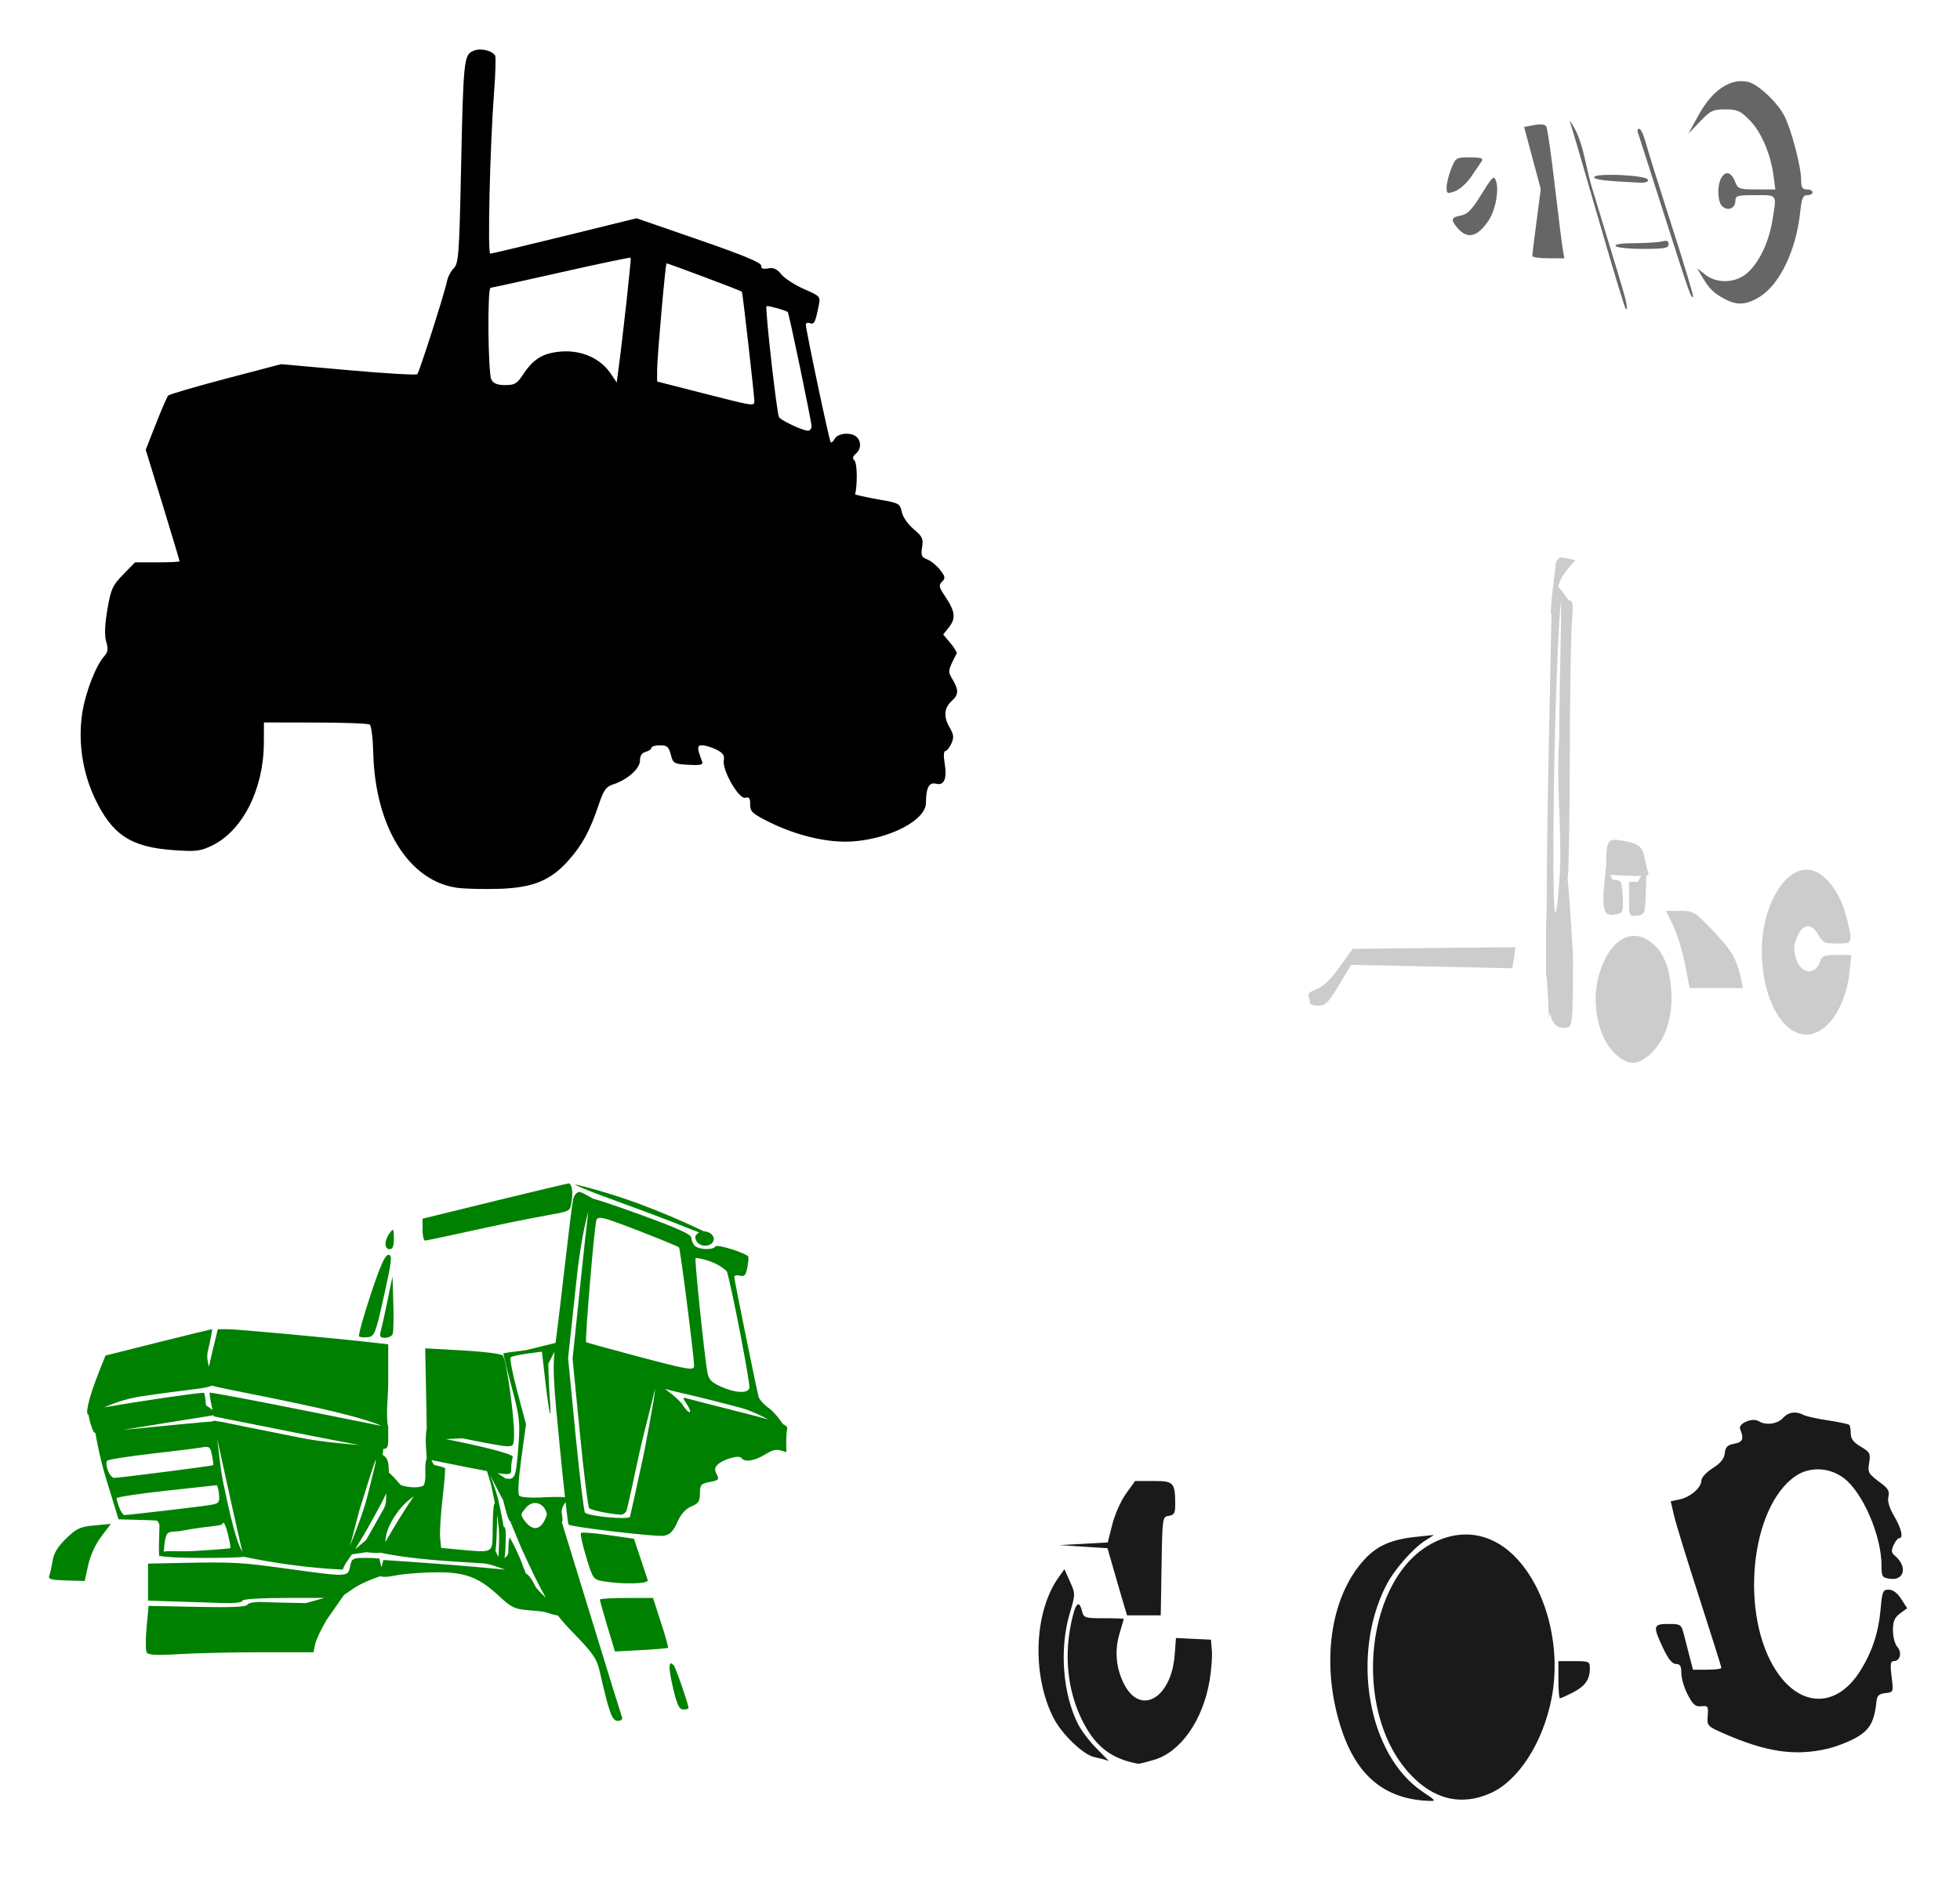 <?xml version="1.0" encoding="UTF-8" standalone="no"?>
<!-- Created with Inkscape (http://www.inkscape.org/) -->

<svg
   xmlns:dc="http://purl.org/dc/elements/1.1/"
   xmlns:cc="http://creativecommons.org/ns#"
   xmlns:rdf="http://www.w3.org/1999/02/22-rdf-syntax-ns#"
   xmlns:svg="http://www.w3.org/2000/svg"
   xmlns="http://www.w3.org/2000/svg"
   xmlns:sodipodi="http://sodipodi.sourceforge.net/DTD/sodipodi-0.dtd"
   xmlns:inkscape="http://www.inkscape.org/namespaces/inkscape"
   id="svg3398"
   sodipodi:version="0.32"
   inkscape:version="0.47 r22583"
   width="352"
   height="340"
   version="1.0"
   sodipodi:docname="Tractor.svg"
   inkscape:output_extension="org.inkscape.output.svg.inkscape">
  <defs
     id="defs3401">
    <inkscape:perspective
       sodipodi:type="inkscape:persp3d"
       inkscape:vp_x="0 : 526.18109 : 1"
       inkscape:vp_y="0 : 1000 : 0"
       inkscape:vp_z="744.09448 : 526.18109 : 1"
       inkscape:persp3d-origin="372.04724 : 350.78739 : 1"
       id="perspective3405" />
  </defs>
  <sodipodi:namedview
     inkscape:window-height="1002"
     inkscape:window-width="1280"
     inkscape:pageshadow="2"
     inkscape:pageopacity="0.0"
     guidetolerance="10.0"
     gridtolerance="10.0"
     objecttolerance="10.0"
     borderopacity="1.0"
     bordercolor="#666666"
     pagecolor="#ffffff"
     id="base"
     showgrid="false"
     inkscape:zoom="0.57794118"
     inkscape:cx="395.87335"
     inkscape:cy="-66.497617"
     inkscape:window-x="1276"
     inkscape:window-y="92"
     inkscape:current-layer="svg3398"
     inkscape:window-maximized="1" />
  <path
     style="fill:#000000"
     d="m 85.999,8.908 c -0.386,0.023 -0.749,0.115 -1.059,0.257 -1.638,0.746 -1.728,1.693 -2.15,21.698 -0.315,14.924 -0.442,16.458 -1.3,17.316 -0.518,0.518 -1.066,1.575 -1.22,2.359 -0.401,2.045 -4.94,16.252 -5.328,16.674 -0.179,0.195 -5.752,-0.13 -12.389,-0.722 L 50.484,65.415 40.518,68.031 c -5.48,1.443 -10.121,2.808 -10.319,3.033 -0.198,0.225 -1.191,2.514 -2.199,5.071 l -1.83,4.654 3.049,9.918 c 1.672,5.457 3.033,10.005 3.033,10.111 0,0.106 -1.795,0.193 -3.996,0.193 l -4.012,0 -2.118,2.183 c -1.92,1.968 -2.212,2.587 -2.841,6.291 -0.478,2.813 -0.541,4.632 -0.209,5.777 0.381,1.311 0.307,1.872 -0.337,2.584 -1.516,1.675 -3.389,6.493 -3.964,10.207 -0.788,5.096 0.023,10.631 2.247,15.326 3.108,6.563 6.448,8.782 14.091,9.324 4.111,0.292 4.877,0.192 6.965,-0.818 5.485,-2.655 9.258,-10.096 9.308,-18.392 l 0.016,-3.723 9.244,0.016 c 5.084,0.004 9.475,0.162 9.757,0.369 0.282,0.208 0.564,2.465 0.626,5.007 0.326,13.427 6.477,23.247 15.246,24.329 1.402,0.173 4.763,0.248 7.463,0.16 6.001,-0.195 9.206,-1.525 12.389,-5.136 2.473,-2.805 3.794,-5.228 5.344,-9.822 0.936,-2.774 1.355,-3.384 2.616,-3.787 2.564,-0.82 4.847,-2.841 4.847,-4.285 0,-0.874 0.34,-1.393 1.027,-1.573 0.565,-0.148 1.027,-0.473 1.027,-0.722 0,-0.25 0.685,-0.449 1.525,-0.449 1.291,0 1.594,0.257 1.958,1.669 0.41,1.591 0.558,1.679 3.162,1.83 2.082,0.12 2.68,-0.002 2.488,-0.514 -0.973,-2.586 -0.978,-2.985 0,-2.985 0.541,0 1.684,0.346 2.536,0.77 1.178,0.588 1.495,1.048 1.332,1.926 -0.323,1.744 2.7,7.025 3.852,6.724 0.716,-0.187 0.901,0.068 0.883,1.204 -0.02,1.272 0.383,1.646 3.322,3.113 5.096,2.545 10.798,3.858 15.23,3.515 6.712,-0.521 13,-3.853 13.015,-6.901 0.014,-2.75 0.558,-3.77 1.83,-3.45 1.477,0.371 1.998,-0.941 1.509,-3.836 -0.195,-1.153 -0.142,-2.038 0.128,-2.038 0.262,0 0.757,-0.599 1.091,-1.332 0.505,-1.107 0.445,-1.607 -0.337,-2.953 -1.103,-1.898 -0.959,-3.474 0.433,-4.734 1.224,-1.108 1.249,-1.939 0.128,-3.836 -0.885,-1.498 -0.882,-1.544 0.738,-4.67 0.091,-0.176 -0.409,-1.013 -1.123,-1.862 l -1.3,-1.541 1.075,-1.364 c 1.245,-1.583 1.063,-2.852 -0.77,-5.553 -1.078,-1.589 -1.151,-1.931 -0.514,-2.568 0.637,-0.637 0.596,-0.924 -0.369,-2.15 -0.612,-0.778 -1.642,-1.613 -2.295,-1.862 -1.01,-0.384 -1.155,-0.704 -0.915,-2.183 0.247,-1.521 0.058,-1.936 -1.509,-3.242 -1.022,-0.852 -1.94,-2.174 -2.134,-3.081 -0.325,-1.519 -0.495,-1.625 -4.028,-2.231 -1.514,-0.26 -3.225,-0.622 -4.365,-0.915 0.407,-1.499 0.442,-5.561 -0.128,-6.131 -0.371,-0.371 -0.293,-0.732 0.257,-1.188 0.947,-0.786 1.028,-2.15 0.177,-3.001 -0.924,-0.924 -3.372,-0.741 -3.948,0.289 -0.275,0.492 -0.606,0.781 -0.738,0.642 -0.255,-0.268 -4.461,-20.182 -4.461,-21.12 0,-0.303 0.329,-0.43 0.738,-0.273 0.763,0.293 0.961,-0.108 1.573,-3.146 0.331,-1.644 0.287,-1.695 -2.648,-2.985 -1.648,-0.724 -3.474,-1.907 -4.06,-2.632 -0.788,-0.976 -1.412,-1.259 -2.375,-1.075 -0.923,0.176 -1.292,0.029 -1.252,-0.498 0.04,-0.522 -3.273,-1.898 -11.154,-4.622 l -11.234,-3.884 -12.903,3.178 c -7.101,1.747 -13.122,3.183 -13.368,3.178 -0.501,-0.01 -0.041,-19.43 0.69,-29 0.257,-3.37 0.346,-6.331 0.193,-6.58 -0.438,-0.709 -1.762,-1.143 -2.921,-1.075 z M 113.265,46.285 c 0.137,0.137 -1.427,14.408 -2.215,20.205 l -0.289,2.215 -1.123,-1.653 c -1.793,-2.648 -5.152,-4.158 -8.698,-3.916 -3.361,0.23 -5.11,1.266 -7.013,4.157 -1.068,1.623 -1.515,1.878 -3.194,1.878 -1.402,0 -2.105,-0.281 -2.488,-0.995 -0.605,-1.131 -0.739,-16.463 -0.144,-16.482 0.212,-0.007 5.921,-1.263 12.694,-2.792 6.773,-1.529 12.385,-2.701 12.47,-2.616 z m 6.435,1.027 c 0.105,-0.091 13.316,4.871 13.545,5.087 0.12,0.113 2.231,18.667 2.231,19.611 0,0.995 0.032,0.991 -9.372,-1.412 l -8.088,-2.07 0,-2.118 c 0.002,-2.222 1.477,-18.917 1.685,-19.098 z m 18.022,7.671 c 0.482,-0.044 3.254,0.725 3.755,1.059 0.2,0.134 4.269,19.666 4.269,20.494 0,0.468 -0.289,0.841 -0.642,0.835 -0.935,-0.016 -4.831,-1.842 -5.2,-2.439 -0.399,-0.646 -2.54,-19.639 -2.247,-19.932 0.01,-0.01 0.032,-0.013 0.064,-0.016 z"
     id="path3729" />
  <path
     id="path4029"
     style="fill:#008000"
     d="m 102.156,212.57 c -0.185,-0.004 -6.172,1.417 -13.304,3.162 l -12.967,3.178 0,1.958 c 0,1.083 0.203,1.974 0.449,1.974 0.246,0 5.041,-1.022 10.656,-2.263 14.734,-3.256 15.19,-2.405 15.535,-4.044 0.612,-2.915 -0.041,-3.958 -0.369,-3.964 z m 1.107,0.177 c -0.111,0.111 2.527,1.195 5.858,2.407 3.331,1.212 8.015,2.958 10.415,3.868 2.439,0.924 4.761,1.89 6.018,2.343 -0.795,0.53 -0.861,0.928 -0.369,1.733 0.865,1.043 2.759,0.799 2.985,-0.385 0.162,-0.851 -0.813,-1.518 -1.765,-1.541 -7.315,-3.485 -15.155,-6.559 -23.142,-8.425 z m 0.786,1.348 c -0.489,0.052 -0.974,0.583 -1.139,1.428 -0.152,0.777 -0.771,5.688 -1.364,10.913 -0.593,5.225 -1.365,11.711 -1.733,14.412 -0.018,0.132 -0.031,0.242 -0.048,0.369 l -5.264,1.3 c -2.189,0.263 -4.027,0.525 -4.092,0.578 -0.065,0.053 0.589,2.74 1.46,5.97 1.401,5.189 1.551,6.382 1.268,10.191 -0.463,6.23 -0.594,6.58 -2.343,6.323 l -1.46,-0.979 c 2.59,0.434 2.471,0.127 2.471,-0.883 0,-0.683 0.134,-1.586 0.289,-1.99 0.222,-0.578 -6.444,-2.131 -12.02,-3.226 l 3.001,-0.144 c 3.531,0.75 7.055,1.385 7.832,1.412 1.36,0.048 1.412,-0.048 1.412,-2.536 0,-2.403 -1.206,-12.417 -2.022,-13.738 -0.219,-0.355 -3.842,-0.732 -7.639,-0.947 l -6.291,-0.353 0.144,7.398 0.128,6.933 c -0.17,0.801 -0.22,2.325 -0.144,3.37 l 0.144,2.07 c -0.362,0.754 -0.237,2.308 -0.241,2.937 0,1.053 -0.141,1.719 -0.401,1.974 -1.335,0.661 -3.951,-0.008 -4.092,-0.177 -0.961,-1.145 -1.611,-1.824 -2.054,-2.167 -0.089,-1.292 0.037,-2.548 -1.107,-3.178 -0.056,1e-5 0.058,-0.701 0.096,-1.091 0.756,-0.018 0.883,-0.358 0.883,-1.91 l 0,-1.99 c -0.472,-1.886 -0.02,-5.441 0,-7.784 l 0,-7.109 -2.953,-0.337 c -7.12,-0.803 -24.163,-2.371 -25.822,-2.375 l -1.83,0 -1.139,4.702 c -0.186,0.762 -0.328,1.443 -0.449,2.054 -0.251,-0.885 -0.425,-1.866 -0.209,-2.776 0.519,-2.189 0.848,-3.98 0.738,-3.98 -0.11,0 -4.46,1.058 -9.661,2.359 l -9.453,2.375 -0.851,2.118 c -2.514,6.244 -2.748,8.566 -2.199,8.49 0.064,0.423 0.176,0.982 0.353,1.573 0.331,1.104 0.517,1.608 0.915,1.781 -0.02,0.21 0.739,4.419 1.926,8.281 l 2.199,7.174 3.033,0.08 c 1.668,0.042 3.322,0.1 3.675,0.128 0.353,0.029 0.662,0.515 0.642,1.091 -0.159,4.664 -0.152,5.692 0.16,5.28 0.696,0.197 3.603,0.353 7.061,0.353 4.483,10e-6 6.968,-0.054 7.896,-0.209 5.721,1.189 11.878,2.032 17.814,2.311 0.318,-1.036 1.045,-1.842 1.637,-2.744 l 2.568,-0.385 c 1.263,0.142 2.031,0.171 2.52,0.08 5.482,1.196 12.283,1.533 18.215,1.91 1.11,0.011 2.68,0.589 4.205,1.139 -4.051,-0.403 -11.608,-1.039 -16.931,-1.396 l -4.943,-0.337 -0.321,1.316 c -0.165,-0.583 -0.337,-1.193 -0.337,-1.509 0,-0.099 -1.127,-0.177 -2.504,-0.177 -0.296,0 -0.555,-0.005 -0.786,0 -1.621,0.036 -1.767,0.264 -2.022,1.541 -0.38,1.902 -0.388,1.903 -11.041,0.433 -8.577,-1.183 -9.854,-1.263 -19.21,-1.075 l -6.034,0.128 0,3.322 0,3.322 5.007,0.16 c 2.754,0.092 6.567,0.214 8.474,0.273 2.04,0.063 3.466,-0.099 3.466,-0.401 0,-0.322 3.26,-0.514 8.746,-0.514 l 5.986,0 -3.338,0.931 c -3.016,-0.05 -6.529,-0.13 -7.8,-0.193 -0.326,-0.016 -0.651,-0.016 -0.947,0 -0.888,0.047 -1.578,0.216 -1.733,0.465 -0.26,0.419 -2.894,0.533 -9.067,0.401 l -8.698,-0.177 -0.353,3.868 c -0.199,2.127 -0.198,4.148 0.016,4.494 0.289,0.467 1.788,0.55 5.794,0.305 2.968,-0.182 9.606,-0.337 14.765,-0.337 l 9.388,0 0.321,-1.493 c 0.18,-0.821 1.119,-2.785 2.07,-4.365 l 3.097,-4.429 1.846,-1.268 c 1.192,-0.82 3.678,-1.784 4.654,-2.102 0.877,0.296 2.291,-0.074 3.274,-0.225 1.677,-0.275 4.898,-0.486 7.158,-0.481 4.945,0.01 7.369,0.955 10.929,4.285 2.112,1.976 2.824,2.335 5.007,2.504 1.402,0.108 2.738,0.238 2.969,0.289 0.143,0.032 1.563,0.504 2.584,0.706 0.828,1.054 1.745,2.066 2.889,3.242 3.366,3.46 4.096,4.513 4.59,6.676 1.73,7.569 2.236,8.987 3.258,8.987 0.592,-10e-6 0.913,-0.264 0.77,-0.642 -0.134,-0.353 -2.526,-8.081 -5.312,-17.172 l -5.489,-17.846 c 0.191,-0.235 0.131,-0.716 -0.032,-1.701 -0.109,-0.658 0.331,-1.394 0.69,-1.942 0.274,2.424 0.487,3.994 0.546,4.044 0.538,0.459 15.857,2.251 17.14,2.006 1.076,-0.206 1.668,-0.804 2.391,-2.439 0.644,-1.456 1.485,-2.396 2.52,-2.825 1.281,-0.53 1.541,-0.924 1.541,-2.343 -1e-5,-1.548 0.167,-1.751 1.781,-2.054 1.597,-0.3 1.73,-0.441 1.236,-1.364 -0.418,-0.781 -0.381,-1.207 0.16,-1.749 0.976,-0.976 3.911,-1.792 4.285,-1.188 0.498,0.805 2.341,0.536 4.221,-0.626 1.513,-0.935 2.046,-1.027 3.402,-0.562 0.108,0.037 0.3,0.085 0.449,0.128 -0.094,-1.219 -0.013,-3.651 0.112,-4.044 0.118,-0.372 0.014,-0.638 -0.738,-0.979 -0.684,-0.987 -1.405,-1.952 -2.327,-2.728 -1.002,-0.676 -1.937,-1.698 -2.07,-2.263 -0.632,-2.672 -4.349,-21 -4.349,-21.441 -10e-6,-0.275 0.454,-0.387 1.011,-0.241 0.826,0.216 1.078,-0.067 1.348,-1.509 0.183,-0.973 0.249,-1.854 0.144,-1.958 -0.712,-0.711 -5.602,-2.211 -5.858,-1.797 -0.434,0.701 -3.001,0.626 -3.739,-0.112 -0.339,-0.339 -0.61,-0.997 -0.61,-1.444 -1e-5,-0.588 -2.499,-1.714 -8.987,-4.076 -4.148,-1.511 -7.689,-2.701 -8.795,-2.985 -0.633,-0.436 -2.113,-1.194 -2.327,-1.172 z m 1.605,3.579 c -0.316,2.596 -0.804,6.936 -1.332,12.052 l -1.493,14.347 1.3,13.224 c 0.709,7.272 1.468,13.392 1.685,13.609 0.36,0.36 3.473,1.013 5.601,1.172 0.475,0.035 0.985,-0.34 1.139,-0.835 0.154,-0.494 1.214,-5.29 2.359,-10.656 0.49,-2.297 2.367,-9.429 2.76,-11.218 -0.197,2.288 -1.708,9.949 -2.054,11.812 -1.263,5.885 -2.388,10.961 -2.488,11.266 -0.19,0.585 -7.378,-0.073 -8.072,-0.738 -0.193,-0.185 -0.961,-6.514 -1.701,-14.058 l -1.332,-13.705 1.557,-14.476 c 0.556,-5.167 1.371,-9.403 2.07,-11.796 z m 2.07,1.075 c 0.775,-0.022 2.533,0.607 6.853,2.279 3.906,1.512 7.215,2.881 7.366,3.033 0.228,0.228 2.646,19.161 2.712,21.248 0.03,0.945 -0.922,0.783 -10.512,-1.765 -4.802,-1.276 -8.793,-2.379 -8.875,-2.455 -0.262,-0.247 1.486,-21.04 1.846,-21.938 0.096,-0.24 0.257,-0.391 0.61,-0.401 z m -37.216,2.183 c -0.113,0.031 -0.281,0.243 -0.546,0.594 -0.977,1.291 -0.968,2.857 0.016,2.857 0.551,0 0.766,-0.549 0.754,-1.926 -0.01,-1.128 -0.037,-1.577 -0.225,-1.525 z m -0.754,4.478 c -0.609,0 -1.448,1.893 -3.194,7.158 -1.305,3.938 -2.241,7.308 -2.07,7.479 0.171,0.171 0.877,0.228 1.573,0.144 1.189,-0.143 1.377,-0.585 2.905,-7.463 1.423,-6.405 1.512,-7.318 0.786,-7.318 z m 55.303,0.546 c 1.928,0.282 4.082,1.024 5.489,2.439 0.885,2.863 4.265,20.4 4.044,20.975 -0.375,0.978 -2.603,0.845 -5.136,-0.305 -1.76,-0.799 -2.208,-1.3 -2.439,-2.696 -0.579,-3.498 -2.3,-20.152 -2.102,-20.349 0.03,-0.03 0.082,-0.053 0.144,-0.064 z m -54.565,3.306 -0.899,4.365 c -0.498,2.401 -1.05,4.885 -1.22,5.521 -0.25,0.936 -0.107,1.155 0.786,1.155 0.607,0 1.221,-0.3 1.364,-0.674 0.144,-0.374 0.194,-2.859 0.112,-5.521 l -0.144,-4.847 z m 26.833,13.529 0.61,5.312 c 0.704,6.078 1.19,7.903 0.802,3.033 -0.144,-1.807 -0.257,-4.58 -0.257,-6.179 l 1.107,-2.167 c -0.33,3.318 -0.135,6.133 0.931,16.931 0.349,3.541 0.671,6.716 0.947,9.212 -0.9,-0.094 -2.813,-0.029 -4.317,0.048 -1.868,0.096 -3.619,-0.04 -3.884,-0.305 -0.299,-0.299 -0.17,-2.818 0.353,-6.66 l 0.851,-6.179 -1.557,-5.842 c -0.858,-3.213 -1.401,-5.996 -1.204,-6.179 0.197,-0.183 1.537,-0.482 2.985,-0.674 l 2.632,-0.353 z m -59.315,6.098 c 3.569,0.972 25.031,4.66 30.492,7.238 l -14.749,-2.953 c -8.783,-1.756 -16.031,-3.108 -16.097,-3.017 -0.065,0.09 0.082,1.085 0.321,2.215 l 0.193,0.883 -1.188,-0.851 c -0.067,-1.093 -0.218,-2.08 -0.337,-2.199 -0.016,-0.016 -0.111,-0.025 -0.273,-0.016 -1.852,0.099 -12.551,1.704 -17.701,2.616 1.724,-0.743 4.087,-1.593 6.628,-1.974 8.74,-1.311 11.763,-1.378 12.71,-1.942 z m 81.382,0.594 c 0.519,0.104 1.611,0.427 2.375,0.594 2.34,0.511 7.344,1.755 11.122,2.76 1.735,0.461 3.584,1.333 5.103,2.134 -1.164,-0.324 -2.669,-0.722 -4.702,-1.236 -4.597,-1.163 -8.912,-2.268 -9.581,-2.455 -1.208,-0.338 -1.205,-0.339 -0.321,1.011 0.49,0.748 0.687,1.364 0.433,1.364 -0.254,0 -0.853,-0.666 -1.332,-1.476 -1.001,-1.194 -2.397,-2.209 -3.097,-2.696 z m -81.029,4.734 0.048,0.209 14.508,2.889 c 4.584,0.916 8.692,1.702 11.619,2.247 -2.979,-0.241 -6.875,-0.574 -10.544,-1.3 -7.023,-1.39 -13.295,-2.655 -13.93,-2.808 -0.211,-0.051 -0.382,-0.075 -0.53,-0.08 -0.277,-0.009 -0.753,-0.161 -1.075,-0.16 -0.141,1.7e-4 -0.256,0.028 -0.305,0.112 -0.664,0.022 -10.073,0.913 -16.065,1.525 1.969,-0.321 3.534,-0.583 6.548,-1.075 l 9.725,-1.557 z m 0.642,4.237 c 1.215,5.528 3.714,16.969 4.526,20.301 -1.091,-1.718 -2.238,-6.678 -3.354,-12.004 -0.672,-3.205 -0.878,-6.204 -1.172,-8.297 z m -1.99,1.444 c 0.677,-0.006 0.829,0.342 1.059,1.493 0.183,0.916 0.265,1.73 0.193,1.797 -0.15,0.139 -16.848,2.279 -17.782,2.279 -0.336,0 -0.837,-0.612 -1.123,-1.364 -0.286,-0.752 -0.335,-1.53 -0.112,-1.733 0.222,-0.204 3.752,-0.768 7.848,-1.236 4.096,-0.468 8.157,-0.97 9.035,-1.123 0.367,-0.064 0.657,-0.11 0.883,-0.112 z m 30.476,2.359 c 0.11,-0.052 -0.283,1.719 -1.557,6.676 -0.646,2.553 -2.042,6.161 -3.097,8.795 0.49,-1.79 1.059,-3.928 1.669,-6.323 1.22,-3.912 2.801,-9.062 2.985,-9.148 z m 10.014,0.016 6.082,1.22 c 1.693,0.336 2.799,0.549 3.868,0.754 0.271,0.864 0.644,2.034 0.818,2.825 0.245,1.14 0.441,2.08 0.61,2.937 -0.458,0.05 -0.38,5.16 -0.417,6.307 -0.085,2.57 -0.371,2.562 -5.649,2.07 l -3.595,-0.337 -0.177,-1.797 c -0.099,-0.989 0.093,-4.181 0.433,-7.093 0.34,-2.912 0.534,-5.365 0.433,-5.456 -0.101,-0.091 -0.928,-0.333 -1.846,-0.53 -0.22,-0.047 -0.396,-0.487 -0.562,-0.899 z m 10.496,2.696 2.375,4.558 c 0.6,2.39 0.872,3.404 1.3,3.836 l 1.942,4.686 c 1.897,4.158 3.2,6.853 4.413,8.939 -0.881,-0.824 -1.67,-1.609 -1.926,-2.118 -0.66,-1.314 -1.111,-1.95 -1.733,-2.295 -0.063,-0.491 -0.514,-1.308 -0.514,-1.38 0,-0.449 -2.115,-4.943 -2.327,-4.943 -0.128,10e-6 -0.241,1.155 -0.241,2.568 0,0.449 -0.29,0.788 -0.69,1.043 0.119,-0.749 0.159,-1.58 0.177,-1.813 0.103,-3.158 0.075,-3.753 -0.337,-3.836 -0.199,-1.309 -0.661,-3.591 -0.995,-4.959 -0.33,-1.349 -0.934,-3.015 -1.444,-4.285 z m -49.092,1.813 c 0.141,-0.018 0.33,0.703 0.417,1.605 0.145,1.499 0.012,1.675 -1.541,1.942 -1.622,0.279 -14.624,1.804 -15.455,1.813 -0.219,0.003 -0.623,-0.591 -0.899,-1.316 -0.275,-0.725 -0.498,-1.49 -0.498,-1.701 0,-0.211 3.986,-0.818 8.859,-1.348 4.872,-0.53 8.974,-0.977 9.116,-0.995 z m 30.428,1.46 c 0.058,1.001 0.003,1.995 -0.385,2.696 -1.067,1.93 -2.518,4.497 -3.21,5.697 l -1.974,1.669 c 0.955,-1.534 2.104,-3.488 3.226,-5.521 1.203,-2.179 1.918,-3.512 2.343,-4.542 z m 4.991,0.514 c -1.516,2.189 -3.845,5.937 -5.136,8.281 0.062,-0.94 0.24,-2.249 1.268,-3.996 1.44,-2.448 2.824,-3.529 3.868,-4.285 z m 21.762,1.22 c 1.003,-0.007 1.919,0.818 2.134,2.054 -1.002,3.122 -2.715,3.174 -4.333,0.674 -0.4,-0.748 -0.304,-0.806 0.433,-1.717 0.53,-0.702 1.164,-1.007 1.765,-1.011 z m -6.821,2.134 c 0.537,3.247 0.372,4.348 0.257,7.559 l -0.53,-1.027 c 0.133,-0.887 0.285,-4.392 0.273,-6.532 z m -49.156,1.38 c 0.152,-0.045 0.485,0.744 0.786,1.942 0.345,1.369 0.551,2.562 0.465,2.648 -0.086,0.086 -2.978,0.311 -6.435,0.514 -2.82,0.165 -4.73,-0.1 -5.521,0.128 0.373,-4.475 0.7,-3.286 3.21,-3.755 5.643,-1.056 7.216,-0.721 7.446,-1.412 0.014,-0.042 0.026,-0.058 0.048,-0.064 z m -20.205,0.241 -2.953,0.273 c -2.577,0.241 -3.219,0.549 -5.071,2.343 -1.498,1.452 -2.219,2.631 -2.439,4.012 -0.172,1.077 -0.454,2.305 -0.61,2.712 -0.227,0.592 0.39,0.745 3.049,0.818 l 3.322,0.096 0.642,-2.889 c 0.387,-1.73 1.335,-3.779 2.359,-5.119 l 1.701,-2.247 z m 84.784,1.557 c -0.123,0.003 -0.24,0.053 -0.353,0.064 -0.158,0.158 0.263,2.103 0.931,4.317 1.169,3.875 1.271,4.043 2.985,4.349 3.458,0.617 8.327,0.499 8.072,-0.193 -0.13,-0.353 -0.732,-2.177 -1.348,-4.044 l -1.123,-3.386 -4.622,-0.658 c -1.903,-0.273 -3.607,-0.436 -4.413,-0.433 -0.041,-0.012 -0.087,-0.017 -0.128,-0.016 z m 7.8,11.747 c -2.625,10e-6 -4.766,0.133 -4.766,0.289 0,0.156 0.603,2.309 1.348,4.798 l 1.364,4.526 4.67,-0.241 c 2.574,-0.14 4.767,-0.335 4.863,-0.417 0.095,-0.082 -0.479,-2.119 -1.268,-4.542 l -1.428,-4.413 -4.782,0 z m 7.96,11.764 c -0.376,0.125 -0.231,1.632 0.417,4.381 0.725,3.077 1.107,3.884 1.846,3.884 0.513,0 0.931,-0.105 0.931,-0.241 0,-0.654 -2.279,-7.268 -2.648,-7.687 -0.238,-0.271 -0.42,-0.379 -0.546,-0.337 z" />
  <path
     id="path4090"
     style="fill:#666666"
     d="m 281.861,21.644 c 0.833,2.277 7.608,26.386 9.854,33.204 0.497,1.507 0.624,0.475 0.16,-1.284 -0.474,-1.796 -1.202,-4.211 -5.906,-19.643 -1.315,-4.165 -1.602,-9.102 -4.108,-12.277 z m 12.534,1.493 c -0.276,0 -0.386,0.289 -0.257,0.642 0.13,0.353 2.259,6.997 4.734,14.765 4.568,14.333 4.845,15.119 5.2,14.765 0.11,-0.11 -1.615,-5.843 -3.836,-12.742 -2.221,-6.9 -4.331,-13.648 -4.686,-14.989 -0.355,-1.342 -0.88,-2.439 -1.155,-2.439 z m -5.103,8.265 c -1.66,-7.4e-4 -2.985,0.124 -2.985,0.417 0,0.456 1.758,0.677 7.88,0.979 1.377,0.068 1.898,-0.097 1.749,-0.546 -0.165,-0.497 -3.877,-0.849 -6.644,-0.851 z m 9.757,11.86 c -0.148,0.01 -0.333,0.039 -0.546,0.096 -0.636,0.17 -2.846,0.317 -4.911,0.321 -2.37,0.004 -3.635,0.189 -3.434,0.514 0.175,0.282 2.385,0.514 4.911,0.514 3.886,0 4.59,-0.132 4.59,-0.835 0,-0.458 -0.165,-0.638 -0.61,-0.61 z m -22.727,-20.909 c 0.719,-0.048 1.21,0.078 1.38,0.353 0.198,0.32 0.877,5.026 1.509,10.464 0.632,5.437 1.285,10.637 1.444,11.555 l 0.289,1.669 -2.873,0 c -1.585,0 -2.889,-0.187 -2.889,-0.417 0,-0.23 0.35,-3.022 0.77,-6.211 l 0.754,-5.81 -1.493,-5.569 -1.493,-5.585 1.813,-0.337 c 0.286,-0.054 0.547,-0.096 0.786,-0.112 z m 36.477,-7.775 c 0.396,0.006 0.795,0.046 1.188,0.144 1.809,0.454 5.247,3.691 6.468,6.082 1.253,2.457 3.017,9.178 3.017,11.507 0,1.373 0.205,1.717 1.027,1.717 0.565,0 1.027,0.231 1.027,0.514 0,0.282 -0.422,0.514 -0.947,0.514 -0.783,0 -1.014,0.537 -1.268,2.969 -0.726,6.949 -3.697,13.121 -7.366,15.342 -2.313,1.4 -3.949,1.513 -6.082,0.401 -2.044,-1.066 -2.885,-1.878 -4.076,-3.9 l -0.995,-1.685 1.444,1.139 c 2.093,1.646 5.365,1.556 7.463,-0.209 2.162,-1.82 3.963,-5.539 4.606,-9.501 0.785,-4.837 0.984,-4.558 -3.049,-4.558 -3.271,0 -3.595,0.094 -3.595,1.043 0,1.293 -1.288,1.86 -2.311,1.011 -0.954,-0.792 -1.007,-4.109 -0.08,-5.376 0.813,-1.112 1.737,-0.704 2.407,1.059 0.429,1.128 0.764,1.236 3.82,1.236 l 3.338,0 -0.321,-2.439 c -0.515,-3.933 -2.233,-7.934 -4.301,-10.014 -1.679,-1.689 -2.216,-1.926 -4.365,-1.926 -2.214,0 -2.658,0.211 -4.542,2.183 l -2.086,2.183 1.83,-3.338 c 2.154,-3.948 4.976,-6.139 7.751,-6.098 z m -49.629,13.687 c 0.241,-0.005 0.508,0 0.818,0 1.924,0 2.446,0.164 2.134,0.658 -0.226,0.358 -1.076,1.6 -1.878,2.776 -0.802,1.176 -2.131,2.377 -2.953,2.664 -1.384,0.482 -1.493,0.432 -1.493,-0.722 0,-0.686 0.364,-2.17 0.818,-3.306 0.707,-1.768 0.863,-2.034 2.552,-2.07 z m 5.119,3.675 c 0.151,0.017 0.254,0.217 0.369,0.53 0.605,1.636 -0.089,5.346 -1.348,7.19 -2.111,3.089 -3.949,3.385 -5.826,0.963 -0.953,-1.231 -0.788,-1.576 0.883,-1.91 1.209,-0.242 1.989,-1.051 3.707,-3.836 1.339,-2.169 1.882,-2.974 2.215,-2.937 z" />
  <path
     id="path4046"
     style="fill:#1a1a1a"
     d="m 322.372,253.733 c 0.491,0.015 1.006,0.158 1.541,0.433 0.49,0.253 2.481,0.688 4.413,0.979 1.933,0.291 3.637,0.652 3.787,0.802 0.15,0.15 0.273,0.862 0.273,1.573 0,0.933 0.501,1.578 1.797,2.343 1.634,0.964 1.772,1.233 1.509,2.857 -0.298,1.838 -0.249,1.924 2.343,3.868 1.077,0.807 1.338,1.344 1.107,2.263 -0.2,0.796 0.149,1.969 1.027,3.466 1.327,2.264 1.714,3.98 0.899,3.98 -0.237,0 -0.683,0.567 -0.995,1.252 -0.449,0.986 -0.401,1.372 0.209,1.878 2.33,1.933 1.761,4.547 -0.899,4.157 -1.358,-0.199 -1.476,-0.389 -1.476,-2.359 0,-5.415 -3.431,-13.302 -6.869,-15.792 -2.606,-1.888 -6.045,-2.009 -8.554,-0.305 -8.175,5.554 -10.095,24.978 -3.466,35.034 4.361,6.616 10.835,6.64 15.005,0.064 2.18,-3.438 3.35,-6.956 3.723,-11.218 0.278,-3.166 0.402,-3.466 1.46,-3.466 0.746,0 1.544,0.594 2.231,1.669 l 1.075,1.669 -1.284,0.947 c -0.993,0.735 -1.268,1.394 -1.268,3.033 0,1.16 0.354,2.491 0.786,2.969 0.89,0.984 0.502,2.552 -0.626,2.552 -0.611,0 -0.684,0.53 -0.401,2.792 0.347,2.776 0.339,2.786 -1.123,2.953 -1.131,0.129 -1.485,0.454 -1.589,1.444 -0.384,3.658 -1.173,5.102 -3.531,6.484 -1.291,0.756 -3.653,1.679 -5.248,2.054 -5.845,1.376 -11.004,0.625 -18.713,-2.76 -2.884,-1.266 -2.962,-1.363 -2.825,-3.162 0.13,-1.701 0.041,-1.834 -1.139,-1.701 -1.051,0.119 -1.492,-0.253 -2.439,-2.054 -0.636,-1.21 -1.156,-2.95 -1.155,-3.868 0.001,-1.293 -0.214,-1.669 -0.963,-1.669 -0.668,0 -1.382,-0.879 -2.311,-2.841 -1.883,-3.978 -1.802,-4.349 0.947,-4.349 2.217,0 2.31,0.063 2.792,1.926 0.274,1.059 0.747,2.908 1.059,4.108 l 0.562,2.183 2.552,0 c 1.401,0 2.552,-0.147 2.552,-0.321 0,-0.174 -1.758,-5.779 -3.916,-12.454 -2.158,-6.675 -4.214,-13.327 -4.558,-14.797 l -0.626,-2.68 1.605,-0.337 c 1.936,-0.409 3.9,-2.115 3.9,-3.386 0,-0.525 0.884,-1.496 2.022,-2.215 1.427,-0.901 2.067,-1.688 2.183,-2.696 0.13,-1.128 0.482,-1.482 1.701,-1.701 1.533,-0.276 1.78,-0.868 1.059,-2.616 -0.422,-1.023 2.217,-2.148 3.354,-1.428 1.236,0.783 3.35,0.507 4.317,-0.562 0.625,-0.69 1.364,-1.019 2.183,-0.995 z m -118.518,12.293 3.29,0 c 3.658,0 3.901,0.264 3.916,4.205 0.006,1.572 -0.195,1.918 -1.155,2.054 -1.141,0.162 -1.161,0.272 -1.3,9.019 l -0.144,8.859 -3.017,0 -3.033,0 -0.883,-2.953 c -0.479,-1.624 -1.266,-4.34 -1.749,-6.034 l -0.883,-3.081 -4.317,-0.273 -4.317,-0.289 4.349,-0.225 4.333,-0.241 0.802,-3.194 c 0.437,-1.759 1.527,-4.243 2.439,-5.521 l 1.669,-2.327 z m 59.813,9.613 c 3.318,0.123 6.456,1.716 9.099,4.718 5.214,5.923 7.602,15.977 5.874,24.763 -1.558,7.922 -5.939,14.731 -10.913,16.963 -5.33,2.392 -10.396,1.138 -14.7,-3.627 -10.383,-11.493 -7.767,-35.399 4.542,-41.421 2.05,-1.003 4.108,-1.47 6.098,-1.396 z m -6.131,0.08 -1.541,0.979 c -2.294,1.454 -5.668,5.337 -7.093,8.153 -6.36,12.56 -3.206,30.391 6.548,36.96 2.483,1.672 2.532,1.731 1.059,1.669 -7.809,-0.327 -12.83,-4.47 -15.599,-12.887 -3.77,-11.46 -2.116,-23.69 4.124,-30.46 2.315,-2.511 4.862,-3.626 9.42,-4.092 l 3.081,-0.321 z m -66.376,6.147 0.995,2.215 c 0.993,2.212 0.994,2.249 -0.064,5.826 -1.858,6.281 -1.226,14.412 1.541,19.836 0.586,1.148 2.078,3.105 3.322,4.349 1.244,1.244 2.214,2.237 2.15,2.215 -0.757,-0.267 -1.367,-0.421 -2.584,-0.69 -2.02,-0.447 -5.854,-4.14 -7.334,-7.061 -3.903,-7.703 -3.492,-19.007 0.915,-25.196 l 1.059,-1.493 z m 2.488,6.307 c 0.24,-0.013 0.467,0.397 0.674,1.22 0.305,1.216 0.52,1.284 3.916,1.284 1.972,0 3.582,0.058 3.579,0.128 -0.003,0.071 -0.348,1.273 -0.77,2.664 -0.934,3.077 -0.598,6.421 0.947,9.26 2.99,5.496 8.416,2.166 8.971,-5.505 l 0.225,-3.001 3.146,0.16 3.146,0.144 0.16,2.022 c 0.091,1.11 -0.098,3.537 -0.417,5.392 -1.218,7.082 -5.188,12.75 -9.918,14.155 -1.428,0.424 -2.728,0.751 -2.889,0.722 -4.578,-0.824 -7.384,-2.866 -9.629,-6.965 -3.11,-5.678 -3.877,-12.628 -2.134,-19.563 0.349,-1.39 0.686,-2.102 0.995,-2.118 z m 86.228,10.207 2.825,0 c 2.69,0 2.825,0.061 2.825,1.316 0,1.995 -0.857,3.198 -3.081,4.333 -1.109,0.566 -2.142,1.027 -2.295,1.027 -0.152,0 -0.273,-1.502 -0.273,-3.338 l 0,-3.338 z" />
  <path
     style="fill:#cccccc"
     d="m 280.394,100.117 c -0.424,0.082 -0.979,0.61 -0.979,1.075 0,0.341 -1.274,9.553 -0.786,9.148 -0.179,11.6 -0.925,37.616 -0.851,56.571 -0.005,-1.176 -0.032,-2.365 -0.112,-3.531 0.031,22.681 -0.204,2.236 0.514,19.499 0.429,-2.978 -0.376,2.615 3.499,1.621 0.71,-0.272 0.818,-1.891 0.818,-12.791 -0.493,-8.428 -0.734,-11.642 -0.979,-13.898 0.198,-0.122 0.379,-9.642 0.401,-21.152 0.022,-11.51 0.202,-22.718 0.385,-24.907 0.248,-2.961 0.198,-3.963 -0.465,-3.884 -0.183,0.022 -1.371,-1.9 -1.99,-2.439 0.512,-2.558 3.164,-4.7 3.097,-4.766 -0.089,-0.089 -2.41,-0.573 -2.552,-0.546 z m -0.064,7.96 c 0.142,3.357 -0.208,10.341 -0.321,24.907 -0.606,8.126 0.705,18.222 0,25.629 -1.806,23.683 -0.97,-38.791 0.321,-50.537 z m 9.822,42.769 c -1.417,-0.014 -1.677,0.858 -1.685,3.707 l -0.016,1.332 -0.048,-0.096 -0.465,5.119 c -10e-6,3.227 0.457,3.782 2.712,3.242 0.776,-0.186 0.898,-0.686 0.77,-3.113 -0.15,-2.845 -0.168,-2.891 -1.813,-3.049 l -0.449,-0.835 3.21,0.144 c 1.06,0.046 1.815,0.061 2.375,0.048 l -0.61,1.059 -1.573,0 0,3.113 c 0,3.096 0.009,3.114 1.412,2.953 1.337,-0.154 1.427,-0.318 1.573,-3.113 l 0.112,-4.092 c 0.388,-0.098 0.45,-0.283 0.337,-0.578 -0.164,-0.426 -0.451,-1.616 -0.642,-2.632 -0.381,-2.032 -1.041,-2.525 -4.028,-3.065 -0.46,-0.083 -0.844,-0.141 -1.172,-0.144 z m 34.007,5.376 c -4.042,0.301 -7.736,6.896 -7.751,14.444 -0.023,11.182 6.07,18.451 11.475,13.705 2.189,-1.922 3.847,-5.707 4.269,-9.741 l 0.321,-3.097 -2.6,0 c -2.114,-1e-5 -2.668,0.183 -2.921,0.979 -0.887,2.796 -3.528,2.569 -4.413,-0.385 -0.463,-1.545 -0.431,-2.305 0.209,-3.836 1.006,-2.407 2.572,-2.545 3.82,-0.353 0.778,1.368 1.151,1.538 3.322,1.541 2.232,0.003 2.439,-0.111 2.439,-1.236 0,-0.676 -0.471,-2.736 -1.043,-4.59 -1.168,-3.78 -3.537,-6.728 -5.89,-7.318 -0.281,-0.07 -0.555,-0.105 -0.835,-0.112 -0.131,-0.004 -0.271,-0.01 -0.401,0 z m -24.939,7.398 1.284,2.68 c 0.706,1.476 1.665,4.596 2.118,6.933 l 0.818,4.253 4.798,0 4.782,0 -0.353,-1.669 c -0.767,-3.559 -1.637,-5.063 -4.975,-8.57 -3.361,-3.531 -3.538,-3.627 -5.97,-3.627 l -2.504,0 z m -5.649,4.478 c -2.744,-0.054 -5.321,2.749 -6.516,7.414 -1.302,5.083 0.094,11.221 3.162,13.914 2.199,1.931 3.747,1.964 5.89,0.16 2.583,-2.173 4.07,-5.882 4.076,-10.207 0.008,-5.513 -1.579,-9.162 -4.686,-10.769 -0.636,-0.329 -1.293,-0.501 -1.926,-0.514 z m -21.473,2.054 c -0.062,-0.015 -6.66,0.041 -14.652,0.128 l -14.524,0.16 -2.375,3.306 c -1.618,2.249 -2.941,3.51 -4.108,3.932 -1.106,0.4 -1.618,0.862 -1.444,1.316 0.149,0.387 0.273,0.928 0.273,1.188 0,0.259 0.662,0.465 1.476,0.465 1.288,0 1.777,-0.48 3.707,-3.675 l 2.215,-3.675 14.476,0.321 14.46,0.305 0.305,-1.878 c 0.168,-1.032 0.254,-1.879 0.193,-1.894 z"
     id="path4065" />
</svg>
